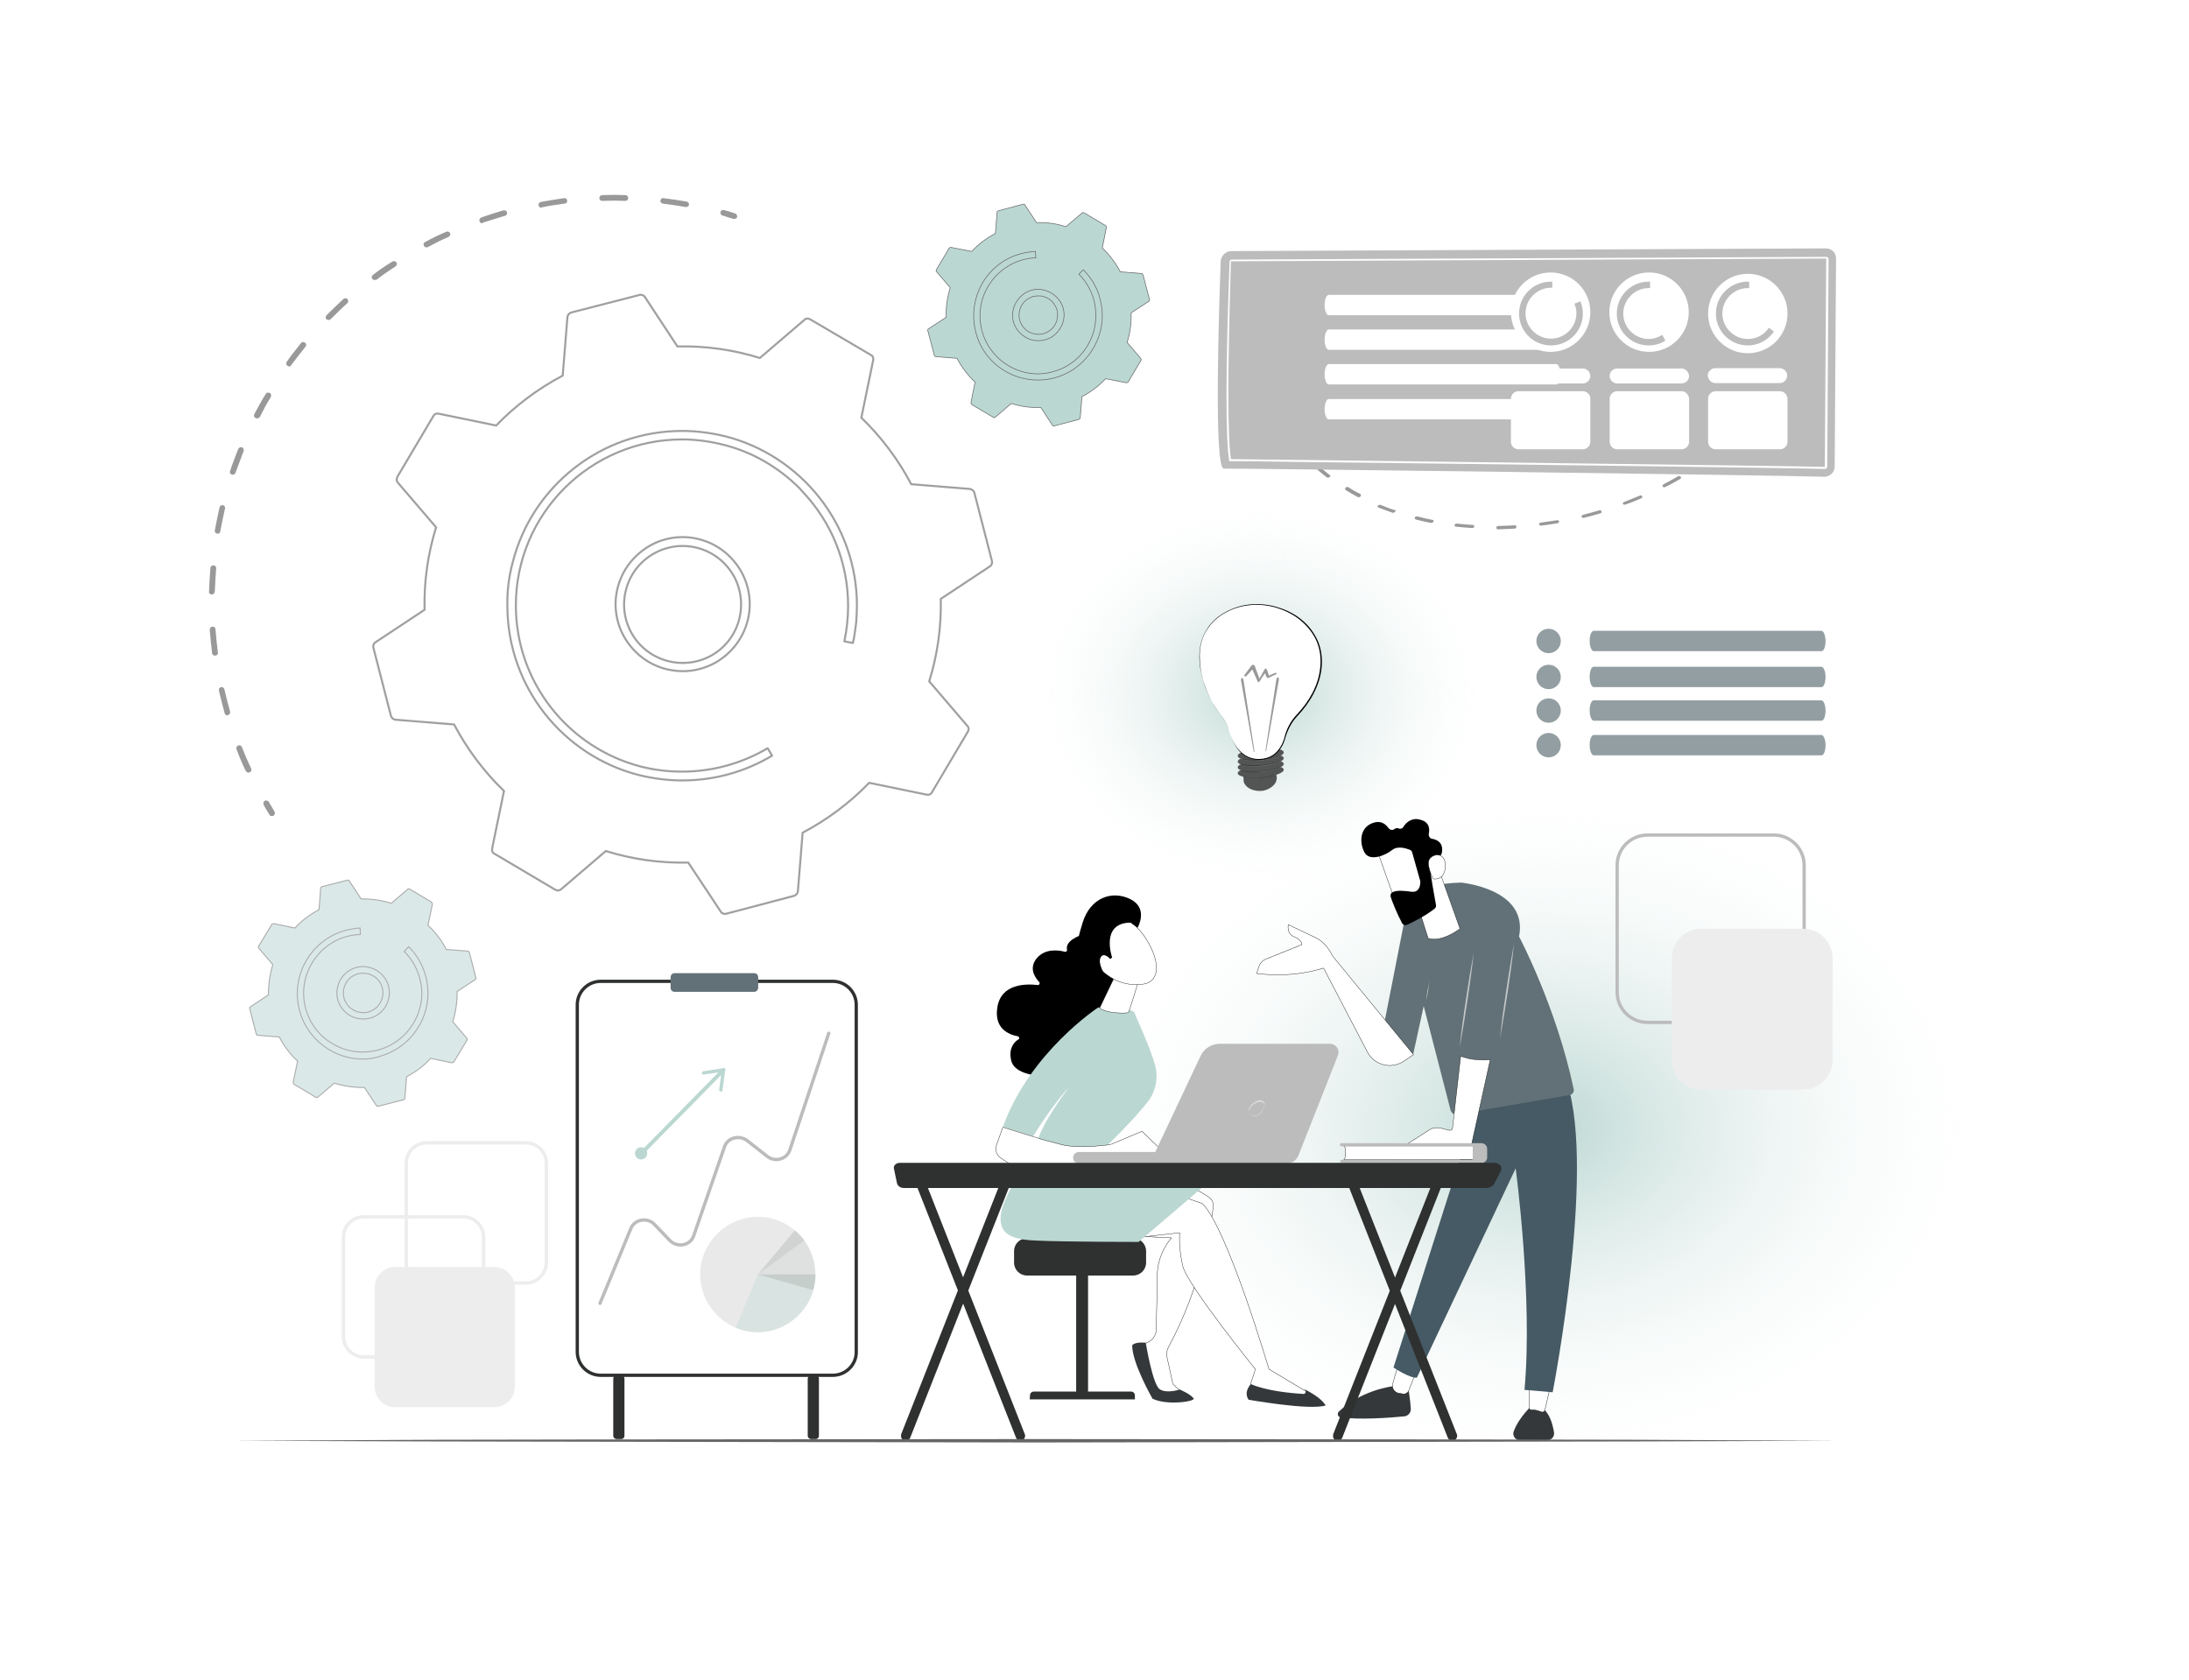 <?xml version="1.0" encoding="utf-8"?>
<!-- Generator: Adobe Illustrator 25.3.0, SVG Export Plug-In . SVG Version: 6.00 Build 0)  -->
<svg version="1.1" xmlns="http://www.w3.org/2000/svg" xmlns:xlink="http://www.w3.org/1999/xlink" x="0px" y="0px"
	 viewBox="0 0 645 495" style="enable-background:new 0 0 645 495;" xml:space="preserve">
<style type="text/css">
	.st0{fill:#FFFFFF;}
	.st1{fill:url(#SVGID_1_);}
	.st2{fill:url(#SVGID_2_);}
	.st3{fill:#535454;stroke:#C5C7C9;stroke-width:3.256050e-02;stroke-miterlimit:10;}
	.st4{fill:#535454;stroke:#C5C7C9;stroke-width:3.256163e-02;stroke-miterlimit:10;}
	.st5{fill:#34383A;}
	.st6{opacity:0.4;enable-background:new    ;}
	.st7{fill:none;stroke:#9FA0A0;stroke-width:0.602;stroke-linecap:round;stroke-linejoin:round;}
	.st8{fill:url(#SVGID_3_);stroke:#9FA0A0;stroke-width:0.602;stroke-linecap:round;stroke-linejoin:round;}
	.st9{fill:url(#SVGID_4_);stroke:#9FA0A0;stroke-width:0.602;stroke-linecap:round;stroke-linejoin:round;}
	.st10{opacity:0.54;}
	.st11{fill:#BBD7D2;stroke:#656668;stroke-width:0.301;stroke-miterlimit:10;}
	.st12{fill:#BBD7D2;stroke:#656668;stroke-width:0.188;stroke-miterlimit:10;}
	.st13{fill:#FFFFFF;stroke:#000000;stroke-width:0.101;}
	.st14{fill:#455A64;}
	.st15{fill:#627177;}
	.st16{fill:#FFFFFF;stroke:#000000;stroke-width:0.1;}
	.st17{fill:#2F3030;}
	.st18{fill:#BBD7D2;}
	.st19{fill:#BCBCBC;}
	.st20{fill:#C5C7C9;}
	.st21{fill:#656668;}
	.st22{fill:#D8D8D8;}
	.st23{opacity:0.68;fill:#627177;enable-background:new    ;}
	.st24{fill:none;stroke:#2F3030;stroke-width:0.961;stroke-miterlimit:10;}
	.st25{fill:none;stroke:#BCBCBC;stroke-width:0.973;stroke-linecap:round;stroke-linejoin:round;stroke-miterlimit:10;}
	.st26{fill:none;stroke:#BBD7D2;stroke-linecap:round;stroke-linejoin:round;stroke-miterlimit:10;}
	.st27{opacity:0.33;fill:#BCBCBC;enable-background:new    ;}
	.st28{opacity:0.34;fill:#BBD7D2;enable-background:new    ;}
	.st29{opacity:0.34;fill:#A4A5A5;enable-background:new    ;}
	.st30{fill:#EDEDED;}
	.st31{fill:none;stroke:#EDEDED;stroke-miterlimit:10;}
</style>
<g id="Layer_2">
	<rect class="st0" width="645" height="495"/>
</g>
<g id="Layer_1">
	<g>
		
			<radialGradient id="SVGID_1_" cx="369.768" cy="291.59" r="57.924" gradientTransform="matrix(1.184 0 0 -1 -66.469 495.89)" gradientUnits="userSpaceOnUse">
			<stop  offset="0" style="stop-color:#4F52FF;stop-opacity:0"/>
			<stop  offset="0" style="stop-color:#BBD7D2"/>
			<stop  offset="1" style="stop-color:#FFFFFF;stop-opacity:3.000000e-02"/>
		</radialGradient>
		<ellipse class="st1" cx="371.3" cy="204.3" rx="65.9" ry="60.1"/>
		
			<radialGradient id="SVGID_2_" cx="510.939" cy="237.405" r="57.93" gradientTransform="matrix(2.327 0 0 -1.753 -734.955 748.395)" gradientUnits="userSpaceOnUse">
			<stop  offset="0" style="stop-color:#4F52FF;stop-opacity:0"/>
			<stop  offset="0" style="stop-color:#BBD7D2"/>
			<stop  offset="1" style="stop-color:#FFFFFF;stop-opacity:3.000000e-02"/>
		</radialGradient>
		<ellipse class="st2" cx="454" cy="332.2" rx="129.5" ry="105.4"/>
		<g>
			<g>
				<path class="st3" d="M376.2,229.4c0,1.8-2.3,3.7-5,3.7s-4.7-1.4-4.8-3.2c-0.3-4.3,2.2-4.2,4.8-4.2S376.2,225,376.2,229.4z"/>
				
					<ellipse transform="matrix(0.997 -8.036357e-02 8.036357e-02 0.997 -17.066 30.583)" class="st4" cx="371.4" cy="227.3" rx="6.8" ry="1.8"/>
				
					<ellipse transform="matrix(0.997 -8.036366e-02 8.036366e-02 0.997 -16.929 30.578)" class="st4" cx="371.4" cy="225.6" rx="6.8" ry="1.8"/>
				
					<ellipse transform="matrix(0.997 -8.036357e-02 8.036357e-02 0.997 -16.793 30.572)" class="st4" cx="371.4" cy="223.9" rx="6.8" ry="1.8"/>
				
					<ellipse transform="matrix(0.997 -8.036366e-02 8.036366e-02 0.997 -16.656 30.567)" class="st4" cx="371.4" cy="222.2" rx="6.8" ry="1.8"/>
				<g>
					<path class="st5" d="M369.5,229.3c-1.1,0-2.1-0.1-3-0.2l-0.1-0.1l0.1-0.1c1.3,0.3,3.1,0.3,4.9,0.2c1.5-0.1,3-0.4,4.1-0.7
						c0,0,0.1,0,0.1,0.1s0,0.1-0.1,0.1c-1.2,0.3-2.6,0.6-4.2,0.7C370.8,229.2,370.1,229.3,369.5,229.3z"/>
					<path class="st5" d="M369.5,227.6c-1.4,0-2.7-0.1-3.6-0.4l-0.1-0.1l0.1-0.1c1.3,0.4,3.4,0.5,5.6,0.3s4.2-0.6,5.4-1.2h0.1v0.1
						c-1.2,0.6-3.3,1-5.5,1.2C370.8,227.5,370.2,227.6,369.5,227.6z"/>
					<path class="st5" d="M369.5,225.8c-1.6,0-2.9-0.2-3.8-0.5l-0.1-0.1l0.1-0.1c1.3,0.4,3.4,0.6,5.8,0.4c2.2-0.2,4.2-0.6,5.4-1.2
						h0.1v0.1c-1.2,0.6-3.3,1-5.5,1.2C370.8,225.8,370.1,225.8,369.5,225.8z"/>
					<path class="st5" d="M369.5,224.1c-1.2,0-2.4-0.1-3.2-0.3l-0.1-0.1l0.1-0.1c1.3,0.3,3.2,0.4,5.2,0.2c2.2-0.2,4.2-0.6,5.4-1.2
						h0.1v0.1c-1.2,0.6-3.3,1-5.5,1.2C370.8,224.1,370.2,224.1,369.5,224.1z"/>
				</g>
				<g>
					<path class="st0" d="M362.1,215.2c-0.5-1.6-1.2-3.1-2.3-4.4c-2.2-2.8-5.9-8.5-6.3-16.3c-0.6-11.3,9.4-17,18.5-16.2
						s18.2,7.6,17.2,18.1c-0.6,6.5-4.2,11.4-6.9,14.2c-1.7,1.8-2.9,4-3.6,6.4c-0.8,2.9-2.7,6.6-7.3,6.8
						C365.5,224.1,363,218.6,362.1,215.2z"/>
					<path d="M362.1,215.2c-0.4-1.3-0.9-2.5-1.7-3.6c-0.8-1.1-1.6-2.1-2.3-3.2c-1.4-2.2-2.6-4.6-3.4-7.2c-0.8-2.5-1.3-5.2-1.3-7.8
						s0.6-5.3,2-7.6c1.3-2.3,3.4-4.2,5.7-5.4c2.3-1.3,4.9-2.1,7.6-2.3s5.4,0.1,7.9,0.9c2.6,0.8,5,2,7,3.7c2.1,1.7,3.7,3.9,4.8,6.4
						c1,2.5,1.3,5.2,1,7.9c-0.6,5.3-3.5,10.2-7.1,14c-1.8,1.9-3,4.3-3.7,6.9c-0.4,1.3-1,2.5-1.9,3.5c-0.8,1-2,1.8-3.3,2.2
						c-2.5,0.8-5.5,0.3-7.5-1.5C364,220.3,362.8,217.7,362.1,215.2z M362.1,215.2c0.7,2.5,1.9,5,3.9,6.7c2,1.8,4.9,2.2,7.4,1.4
						c1.3-0.4,2.4-1.2,3.2-2.2c0.8-1,1.4-2.2,1.8-3.5c0.6-2.6,1.8-5,3.7-7c3.6-3.8,6.4-8.6,6.9-13.8c0.3-2.6,0-5.3-1-7.7
						s-2.7-4.5-4.7-6.2s-4.4-2.9-6.9-3.7s-5.1-1.1-7.7-0.9c-2.6,0.2-5.2,0.9-7.5,2.2c-2.3,1.2-4.3,3-5.7,5.3c-1.4,2.2-2,4.9-2,7.5
						s0.4,5.3,1.2,7.8c0.8,2.5,1.9,4.9,3.3,7.2c0.7,1.1,1.5,2.1,2.3,3.2C361.2,212.7,361.7,214,362.1,215.2z"/>
				</g>
				<path class="st6" d="M372.9,221l3.2-20.8c0.1-0.4,0.3-0.7,0.5-0.6s0.3,0.5,0.2,0.9l0,0l-3.7,20.7c0,0.2-0.1,0.3-0.2,0.2
					C373,221.3,372.9,221.2,372.9,221z"/>
				<path class="st6" d="M369.6,221.2l-3.2-20.8c-0.1-0.4-0.3-0.7-0.5-0.6s-0.3,0.5-0.2,0.9l0,0l3.7,20.7c0,0.2,0.1,0.3,0.2,0.2
					C369.6,221.5,369.6,221.3,369.6,221.2z"/>
				<path class="st6" d="M376.1,198.4c-0.1-0.1-0.3-0.2-0.4-0.1l-1.8,0.8l-0.6-1.8c0-0.1-0.1-0.2-0.2-0.2c-0.2-0.1-0.5,0-0.5,0.2
					l0,0l-1.5,2.7l-1.4-3.8l0,0c0-0.1-0.1-0.2-0.2-0.2c-0.2-0.1-0.5-0.1-0.7,0.1l-2.1,2.8c-0.1,0.1-0.1,0.3,0.1,0.4
					c0.1,0.1,0.3,0.1,0.4,0l1.8-2l1.6,3.6l0,0c0,0.1,0.1,0.1,0.1,0.1c0.2,0.1,0.3,0,0.4-0.1l1.6-2.5l0.6,1.3l0,0l0,0
					c0.1,0.1,0.3,0.2,0.4,0.1l2.1-1C376.2,198.7,376.2,198.5,376.1,198.4z"/>
			</g>
		</g>
		<g class="st6">
			<path d="M80.1,240.5c-0.3,0-0.6-0.1-0.7-0.4c-0.6-1-1.2-1.9-1.7-2.9c-0.2-0.4-0.1-0.9,0.3-1.2c0.4-0.2,0.9-0.1,1.2,0.3
				c0.6,1,1.1,1.9,1.7,2.9c0.2,0.4,0.1,0.9-0.3,1.2C80.4,240.5,80.2,240.5,80.1,240.5z"/>
			<path d="M73.2,227.7c-0.3,0-0.6-0.2-0.8-0.5c-1-2.1-1.9-4.2-2.7-6.4c-0.2-0.4,0-0.9,0.5-1.1c0.4-0.2,0.9,0,1.1,0.5
				c0.8,2.1,1.7,4.2,2.7,6.3c0.2,0.4,0,0.9-0.4,1.1C73.5,227.7,73.3,227.7,73.2,227.7z M67,210.8c-0.4,0-0.7-0.2-0.8-0.6
				c-0.6-2.2-1.2-4.5-1.7-6.7c-0.1-0.5,0.2-0.9,0.6-1c0.5-0.1,0.9,0.2,1,0.6c0.5,2.2,1.1,4.4,1.7,6.6c0.1,0.4-0.1,0.9-0.6,1
				C67.1,210.8,67,210.8,67,210.8z M63.3,193.2c-0.4,0-0.8-0.3-0.8-0.7c-0.3-2.3-0.5-4.6-0.7-6.9c0-0.5,0.3-0.9,0.8-0.9
				c0.5-0.1,0.9,0.3,0.9,0.8c0.2,2.3,0.4,4.5,0.7,6.8c0.1,0.5-0.3,0.9-0.7,0.9C63.4,193.2,63.3,193.2,63.3,193.2z M62.4,175.2
				C62.3,175.2,62.3,175.2,62.4,175.2c-0.5,0-0.9-0.4-0.8-0.9c0.1-2.3,0.2-4.6,0.4-6.9c0-0.5,0.5-0.8,0.9-0.8c0.5,0,0.8,0.4,0.8,0.9
				c-0.2,2.3-0.3,4.6-0.4,6.8C63.2,174.9,62.8,175.2,62.4,175.2z M64.1,157.3L64.1,157.3c-0.6-0.1-0.9-0.5-0.8-1
				c0.4-2.2,0.9-4.5,1.4-6.8c0.1-0.5,0.6-0.7,1-0.6c0.5,0.1,0.7,0.6,0.6,1c-0.5,2.2-1,4.5-1.4,6.7C64.9,157,64.5,157.3,64.1,157.3z
				 M68.6,139.9c-0.1,0-0.2,0-0.3,0c-0.4-0.2-0.7-0.6-0.5-1.1c0.7-2.2,1.6-4.4,2.4-6.5c0.2-0.4,0.7-0.6,1.1-0.5
				c0.4,0.2,0.6,0.7,0.5,1.1c-0.8,2.1-1.6,4.2-2.4,6.4C69.3,139.6,69,139.9,68.6,139.9z M75.7,123.3c-0.1,0-0.3,0-0.4-0.1
				c-0.4-0.2-0.6-0.7-0.4-1.1c1.1-2,2.2-4.1,3.4-6c0.2-0.4,0.8-0.5,1.2-0.3c0.4,0.2,0.5,0.8,0.3,1.2c-1.2,1.9-2.3,4-3.3,6
				C76.3,123.1,76,123.3,75.7,123.3z M85.2,108c-0.2,0-0.3-0.1-0.5-0.2c-0.4-0.3-0.5-0.8-0.2-1.2c1.3-1.9,2.8-3.7,4.2-5.5
				c0.3-0.4,0.8-0.4,1.2-0.1c0.4,0.3,0.4,0.8,0.1,1.2c-1.4,1.7-2.8,3.6-4.2,5.4C85.7,107.9,85.4,108,85.2,108z M96.8,94.3
				c-0.2,0-0.4-0.1-0.6-0.2c-0.3-0.3-0.3-0.9,0-1.2c1.6-1.6,3.3-3.2,5-4.8c0.3-0.3,0.9-0.3,1.2,0.1c0.3,0.3,0.3,0.9-0.1,1.2
				c-1.7,1.5-3.3,3.1-4.9,4.7C97.3,94.2,97,94.3,96.8,94.3z M110.4,82.5c-0.3,0-0.5-0.1-0.7-0.3c-0.3-0.4-0.2-0.9,0.2-1.2
				c1.8-1.4,3.7-2.7,5.7-3.9c0.4-0.3,0.9-0.1,1.2,0.2c0.3,0.4,0.1,0.9-0.2,1.2c-1.9,1.2-3.8,2.5-5.6,3.9
				C110.8,82.5,110.6,82.5,110.4,82.5z M125.6,72.9c-0.3,0-0.6-0.2-0.7-0.5c-0.2-0.4-0.1-0.9,0.4-1.1c2-1.1,4.1-2.1,6.2-3
				c0.4-0.2,0.9,0,1.1,0.4c0.2,0.4,0,0.9-0.4,1.1c-2.1,0.9-4.1,1.9-6.1,3C125.9,72.9,125.8,72.9,125.6,72.9z M142.1,65.8
				c-0.4,0-0.7-0.2-0.8-0.6c-0.2-0.4,0.1-0.9,0.5-1.1c1.9-0.7,3.9-1.3,5.8-1.9l0.8-0.2c0.4-0.1,0.9,0.1,1,0.6c0.1,0.4-0.1,0.9-0.6,1
				l-0.7,0.2c-1.9,0.6-3.9,1.2-5.8,1.8C142.3,65.8,142.2,65.8,142.1,65.8z M159.5,61.2c-0.4,0-0.8-0.3-0.8-0.7
				c-0.1-0.5,0.2-0.9,0.7-1c2.3-0.4,4.6-0.8,6.8-1.1c0.5-0.1,0.9,0.3,0.9,0.7c0.1,0.5-0.3,0.9-0.7,0.9c-2.2,0.3-4.5,0.6-6.7,1.1
				C159.6,61.2,159.6,61.2,159.5,61.2z M202.2,61c0,0-0.1,0-0.2,0c-2.2-0.4-4.5-0.7-6.7-1c-0.5-0.1-0.8-0.5-0.7-0.9
				c0.1-0.5,0.5-0.8,0.9-0.7c2.3,0.3,4.6,0.6,6.8,1c0.5,0.1,0.8,0.5,0.7,1C203,60.7,202.6,61,202.2,61z M177.4,59.2
				c-0.5,0-0.8-0.4-0.8-0.8c0-0.5,0.4-0.9,0.8-0.9c2.3-0.1,4.6-0.1,6.9,0c0.5,0,0.8,0.4,0.8,0.9s-0.4,0.8-0.8,0.8l0,0
				C182,59.1,179.7,59.1,177.4,59.2L177.4,59.2z"/>
			<path d="M216.4,64.5c-0.1,0-0.2,0-0.3,0c-1.1-0.3-2.1-0.6-3.2-1c-0.5-0.1-0.7-0.6-0.6-1c0.1-0.5,0.6-0.7,1-0.6
				c1.1,0.3,2.2,0.6,3.3,1c0.4,0.1,0.7,0.6,0.6,1.1C217.1,64.3,216.7,64.5,216.4,64.5z"/>
		</g>
		<g class="st6">
			<path d="M513.3,127.4c0,0.1,0,0.3-0.2,0.5c-0.6,0.5-1.1,1-1.7,1.5c-0.2,0.2-0.6,0.2-0.8,0.1c-0.2-0.2-0.2-0.5,0-0.7
				c0.6-0.5,1.1-1,1.7-1.5c0.2-0.2,0.6-0.3,0.8-0.1C513.3,127.3,513.3,127.3,513.3,127.4z"/>
			<path d="M505.8,133.7c0.1,0.2,0,0.4-0.2,0.5c-1.3,0.9-2.6,1.9-3.9,2.8c-0.3,0.2-0.6,0.2-0.8,0c-0.2-0.2-0.1-0.5,0.1-0.7
				c1.3-0.9,2.6-1.8,3.8-2.7c0.3-0.2,0.6-0.2,0.8,0C505.7,133.6,505.8,133.6,505.8,133.7z M495.3,140.6c0.1,0.2,0,0.4-0.3,0.6
				c-1.4,0.8-2.8,1.6-4.3,2.3c-0.3,0.2-0.6,0.1-0.8-0.1c-0.1-0.2,0-0.5,0.3-0.7c1.4-0.7,2.8-1.5,4.2-2.3
				C494.7,140.2,495,140.3,495.3,140.6C495.3,140.5,495.3,140.5,495.3,140.6z M483.9,146.3c0.1,0.2-0.1,0.5-0.4,0.6
				c-1.5,0.6-3,1.3-4.6,1.8c-0.3,0.1-0.6,0-0.7-0.2s0.1-0.5,0.4-0.6c1.5-0.6,3-1.2,4.5-1.8C483.5,145.9,483.8,146,483.9,146.3
				C483.9,146.2,483.9,146.3,483.9,146.3z M471.9,150.7L471.9,150.7c0.1,0.3-0.1,0.5-0.4,0.6c-1.6,0.5-3.2,0.9-4.8,1.3
				c-0.3,0.1-0.6-0.1-0.7-0.3s0.2-0.5,0.5-0.6c1.6-0.4,3.1-0.8,4.7-1.3C471.5,150.3,471.8,150.4,471.9,150.7z M459.4,153.6
				C459.4,153.6,459.4,153.7,459.4,153.6c0,0.3-0.2,0.6-0.5,0.6c-1.6,0.3-3.2,0.5-4.8,0.7c-0.3,0-0.6-0.1-0.6-0.4
				c0-0.3,0.3-0.5,0.6-0.5c1.6-0.2,3.2-0.5,4.8-0.7C459.1,153.3,459.3,153.4,459.4,153.6z M446.8,155.1c0,0,0,0.1,0,0.2
				c0,0.3-0.3,0.5-0.6,0.5c-1.6,0.1-3.2,0.1-4.8,0.2c-0.3,0-0.5-0.2-0.5-0.5s0.3-0.5,0.7-0.5c1.6,0,3.2-0.1,4.7-0.2
				C446.6,154.8,446.8,154.9,446.8,155.1z M434.4,155c0,0.1,0,0.1,0,0.2c-0.1,0.3-0.4,0.5-0.7,0.4c-1.6-0.1-3.1-0.2-4.7-0.4
				c-0.3,0-0.5-0.3-0.4-0.5c0.1-0.3,0.4-0.4,0.7-0.4c1.5,0.2,3.1,0.3,4.6,0.4C434.2,154.7,434.4,154.9,434.4,155z M422.4,153.4
				c0,0.1,0,0.2,0,0.3c-0.1,0.3-0.5,0.4-0.8,0.4c-1.5-0.3-3-0.6-4.4-1c-0.3-0.1-0.4-0.3-0.3-0.6s0.5-0.4,0.8-0.3
				c1.4,0.4,2.9,0.7,4.3,1C422.3,153.2,422.4,153.3,422.4,153.4z M411.2,150.4c0,0.1,0,0.2-0.1,0.4c-0.2,0.2-0.5,0.4-0.8,0.3
				c-1.4-0.5-2.7-1-4.1-1.5c-0.3-0.1-0.3-0.4-0.2-0.6c0.2-0.2,0.6-0.3,0.8-0.2c1.3,0.5,2.7,1.1,4,1.5
				C411.1,150.2,411.2,150.3,411.2,150.4z M401,145.9c0,0.1,0,0.3-0.1,0.4c-0.2,0.2-0.6,0.3-0.8,0.2c-1.2-0.7-2.4-1.3-3.6-2.1
				c-0.2-0.1-0.2-0.4,0-0.7c0.2-0.2,0.6-0.3,0.8-0.1c1.1,0.7,2.3,1.4,3.6,2C400.9,145.8,401,145.8,401,145.9z M392,140.1
				c0,0.2,0,0.3-0.2,0.5s-0.6,0.2-0.8,0.1c-1.1-0.8-2.1-1.7-3.1-2.5c-0.2-0.2-0.2-0.5,0.1-0.7c0.3-0.2,0.6-0.2,0.8,0
				c1,0.9,2,1.7,3,2.5C391.9,140,391.9,140.1,392,140.1z M384.4,133.2c0.1,0.2,0,0.4-0.3,0.5c-0.3,0.2-0.6,0.2-0.8,0
				c-0.8-0.8-1.5-1.7-2.2-2.6l-0.3-0.3c-0.2-0.2-0.1-0.5,0.2-0.7c0.3-0.2,0.6-0.1,0.8,0.1l0.3,0.3
				C382.8,131.4,383.5,132.2,384.4,133.2C384.3,133.1,384.4,133.1,384.4,133.2z M378.4,125.2c0.1,0.2-0.1,0.5-0.3,0.6
				c-0.3,0.1-0.6,0.1-0.8-0.1c-0.7-1.1-1.3-2.2-1.8-3.3c-0.1-0.2,0-0.5,0.3-0.6s0.6-0.1,0.8,0.2C377.1,123,377.7,124.1,378.4,125.2
				L378.4,125.2z M371.3,103.2C371.3,103.3,371.3,103.3,371.3,103.2c0.1,1.3,0.2,2.6,0.4,3.8c0,0.3-0.2,0.5-0.5,0.6
				s-0.6-0.1-0.7-0.3c-0.2-1.2-0.3-2.5-0.4-3.7c0-0.3,0.2-0.5,0.6-0.6C371,102.9,371.2,103,371.3,103.2z M374.1,116.4
				c0.1,0.2-0.1,0.5-0.4,0.6s-0.6,0-0.7-0.2c-0.4-1.2-0.8-2.4-1.2-3.6c-0.1-0.2,0.1-0.5,0.5-0.6c0.3-0.1,0.6,0,0.7,0.3l0,0
				C373.3,114.1,373.7,115.2,374.1,116.4L374.1,116.4z"/>
			<path d="M371.3,95.2L371.3,95.2c0,0.7-0.1,1.3-0.1,2c0,0.3-0.3,0.5-0.6,0.5c-0.3,0-0.6-0.2-0.6-0.4c0-0.6,0.1-1.3,0.1-1.9
				c0-0.3,0.3-0.5,0.6-0.5C371.1,94.9,371.3,95,371.3,95.2z"/>
		</g>
		<g>
			<path class="st7" d="M238.7,94.1c-0.5-0.3-1.2-0.3-1.6,0.1l-13.2,11.3c-7.7-2.4-15.9-3.6-24.3-3.4L190,87.5
				c-0.3-0.5-1-0.7-1.5-0.6l-20.2,5.2c-0.6,0.2-1,0.7-1.1,1.3l-1.4,17.3c-7.4,3.9-14,8.9-19.6,14.7l-17-3.5
				c-0.6-0.1-1.2,0.1-1.5,0.7l-10.6,17.9c-0.3,0.5-0.3,1.2,0.1,1.7l11.3,13.2c-2.4,7.7-3.6,15.9-3.4,24.3l-14.5,9.6
				c-0.5,0.3-0.7,1-0.6,1.5l5.2,20.2c0.2,0.6,0.7,1,1.3,1.1l17.3,1.4c3.9,7.4,8.9,14,14.7,19.6l-3.5,17c-0.1,0.6,0.1,1.2,0.7,1.5
				l17.9,10.6c0.5,0.3,1.2,0.3,1.7-0.1l13.2-11.3c7.7,2.4,15.9,3.6,24.3,3.4l9.6,14.5c0.3,0.5,1,0.7,1.5,0.6L234,264
				c0.6-0.2,1-0.7,1.1-1.3l1.4-17.3c7.4-3.9,14-8.9,19.6-14.7l17,3.5c0.6,0.1,1.2-0.1,1.5-0.7l10.6-17.9c0.3-0.5,0.3-1.2-0.1-1.6
				l-11.3-13.2c2.4-7.7,3.6-15.9,3.4-24.3l14.5-9.6c0.5-0.3,0.7-1,0.6-1.5l-5.2-20.2c-0.2-0.6-0.7-1-1.3-1.1l-17.3-1.4
				c-3.9-7.4-8.9-14-14.7-19.6l3.5-17c0.1-0.6-0.1-1.2-0.7-1.5L238.7,94.1z"/>
			
				<radialGradient id="SVGID_3_" cx="201.15" cy="317.846" r="19.739" gradientTransform="matrix(1 0 0 -1 0 495.89)" gradientUnits="userSpaceOnUse">
				<stop  offset="0" style="stop-color:#BBD7D2"/>
				<stop  offset="1" style="stop-color:#FFFFFF;stop-opacity:3.000000e-02"/>
			</radialGradient>
			<path class="st8" d="M201.2,197.8c-1.9,0-3.8-0.3-5.6-0.8c-5.1-1.5-9.2-4.9-11.8-9.5c-2.5-4.6-3.1-10-1.6-15
				c1.5-5.1,4.9-9.2,9.5-11.8l0,0c4.6-2.5,10-3.1,15-1.6c5.1,1.5,9.2,4.9,11.8,9.5c2.5,4.6,3.1,10,1.6,15c-1.5,5.1-4.9,9.2-9.5,11.8
				C207.6,197,204.4,197.8,201.2,197.8z M201.1,160.9c-2.8,0-5.6,0.7-8.2,2.1l0,0c-4,2.2-7,5.8-8.3,10.3c-1.3,4.4-0.8,9.1,1.4,13.1
				c4.5,8.3,15,11.4,23.4,6.9c8.3-4.5,11.4-15,6.9-23.4C213.1,164.1,207.2,160.9,201.1,160.9z"/>
			
				<radialGradient id="SVGID_4_" cx="361.206" cy="530.987" r="51.507" gradientTransform="matrix(-0.25 0.968 0.968 0.25 -222.969 -303.908)" gradientUnits="userSpaceOnUse">
				<stop  offset="0" style="stop-color:#BBD7D2"/>
				<stop  offset="1" style="stop-color:#FFFFFF;stop-opacity:3.000000e-02"/>
			</radialGradient>
			<path class="st9" d="M151.1,165.6C156.8,143.4,177,127,201,127c4.4,0,8.7,0.6,12.8,1.6c22.2,5.7,38.7,25.9,38.7,49.9
				c0,1.5-0.1,3-0.2,4.5v0.1l0,0c0,0,0,0,0,0.1l0,0c-0.2,1.7-0.4,3.3-0.7,5c-0.1,0.4-0.2,0.9-0.3,1.3l-2.5-0.5
				c0.7-3.4,1.1-6.9,1.1-10.4l0,0c0-12.7-4.8-24.7-13.6-33.9c-0.2-0.3-0.5-0.5-0.7-0.8c-6.3-6.3-14-10.7-22.3-12.8
				c-4-1-8.1-1.6-12.3-1.6c-27,0-49,21.9-49,48.9c0,22.8,15.6,42,36.8,47.5c3.9,1,8,1.5,12.2,1.5c8.9,0,17.6-2.4,25.2-6.9l1.3,2.2
				c-8,4.8-17.1,7.3-26.5,7.3c-4.4,0-8.7-0.6-12.8-1.6c-22.2-5.7-38.7-25.9-38.7-49.9C149.4,174,150,169.7,151.1,165.6z"/>
		</g>
		<g class="st10">
			<path class="st11" d="M120.7,262c-0.2-0.1-0.4-0.1-0.6,0.1l-4.8,4.1c-2.8-0.9-5.8-1.3-8.9-1.3l-3.5-5.3c-0.1-0.2-0.3-0.3-0.6-0.2
				l-7.4,1.9c-0.2,0.1-0.4,0.2-0.4,0.5l-0.5,6.3c-2.7,1.4-5.1,3.2-7.1,5.4l-6.2-1.3c-0.2,0-0.4,0.1-0.6,0.2l-3.9,6.5
				c-0.1,0.2-0.1,0.4,0.1,0.6l4.1,4.8c-0.9,2.8-1.3,5.8-1.3,8.9l-5.3,3.5c-0.2,0.1-0.3,0.3-0.2,0.6l1.9,7.4c0.1,0.2,0.2,0.4,0.5,0.4
				l6.3,0.5c1.4,2.7,3.2,5.1,5.4,7.1l-1.3,6.2c0,0.2,0.1,0.4,0.2,0.6l6.5,3.9c0.2,0.1,0.4,0.1,0.6-0.1l4.8-4.1
				c2.8,0.9,5.8,1.3,8.9,1.3l3.5,5.3c0.1,0.2,0.3,0.3,0.6,0.2l7.4-1.9c0.2-0.1,0.4-0.2,0.4-0.5l0.5-6.3c2.7-1.4,5.1-3.2,7.1-5.4
				l6.2,1.3c0.2,0,0.4-0.1,0.6-0.2l3.9-6.5c0.1-0.2,0.1-0.4-0.1-0.6l-4.1-4.8c0.9-2.8,1.3-5.8,1.3-8.9l5.3-3.5
				c0.2-0.1,0.3-0.3,0.2-0.6l-1.9-7.4c-0.1-0.2-0.2-0.4-0.5-0.4l-6.3-0.5c-1.4-2.7-3.2-5.1-5.4-7.1l1.3-6.2c0-0.2-0.1-0.4-0.2-0.6
				L120.7,262z"/>
			<path class="st11" d="M107,300.3c-0.7,0-1.5-0.1-2.2-0.3c-2-0.6-3.6-1.9-4.6-3.7c-1-1.8-1.2-3.9-0.6-5.9s1.9-3.6,3.7-4.6
				c1.8-1,3.9-1.2,5.9-0.6s3.6,1.9,4.6,3.7s1.2,3.9,0.6,5.9s-1.9,3.6-3.7,4.6C109.6,300,108.3,300.3,107,300.3z M107,286.8
				c-1,0-1.9,0.2-2.8,0.7c-1.4,0.7-2.3,2-2.8,3.5c-0.4,1.5-0.3,3.1,0.5,4.4c0.7,1.4,2,2.3,3.5,2.8c1.5,0.4,3.1,0.3,4.4-0.5
				c1.4-0.7,2.3-2,2.8-3.5c0.4-1.5,0.3-3.1-0.5-4.4c-0.7-1.4-2-2.3-3.5-2.8C108.1,286.9,107.6,286.8,107,286.8z"/>
			<path class="st11" d="M106.9,312.1c-3.4,0-6.8-0.9-9.8-2.7c-4.4-2.6-7.6-6.8-8.9-11.8c-0.4-1.6-0.6-3.2-0.6-4.8
				c0-3.4,0.9-6.8,2.7-9.8c2.6-4.4,6.8-7.6,11.8-8.9c1.3-0.3,2.5-0.5,3.8-0.6h0.1h0.1l0.1,1.9c-1.2,0-2.5,0.2-3.7,0.5
				c-9,2.3-14.5,11.3-12.7,20.2c0.1,0.3,0.1,0.6,0.2,0.9c1.2,4.5,4,8.3,8,10.6c4,2.4,8.7,3,13.2,1.9c7.8-2,13.1-9.1,13.1-16.8
				c0-1.4-0.2-2.9-0.6-4.3c-0.8-3.1-2.4-5.8-4.6-8l1.3-1.4c2.5,2.4,4.2,5.5,5.1,8.9c0.4,1.6,0.6,3.2,0.6,4.8
				c0,8.6-5.8,16.4-14.5,18.7C110.2,311.9,108.5,312.1,106.9,312.1z"/>
		</g>
		<g>
			<path class="st12" d="M319.4,62.7c-0.2-0.1-0.4-0.1-0.6,0.1l-4.7,4c-2.8-0.9-5.7-1.3-8.7-1.2l-3.4-5.2c-0.1-0.2-0.3-0.3-0.6-0.2
				l-7.2,1.9c-0.2,0.1-0.4,0.2-0.4,0.5l-0.5,6.2c-2.7,1.4-5,3.2-7,5.3l-6.1-1.2c-0.2,0-0.4,0.1-0.5,0.2l-3.8,6.4
				c-0.1,0.2-0.1,0.4,0.1,0.6l4,4.7c-0.9,2.8-1.3,5.7-1.2,8.7l-5.2,3.4c-0.2,0.1-0.3,0.3-0.2,0.6l1.9,7.2c0.1,0.2,0.2,0.4,0.5,0.4
				l6.2,0.5c1.4,2.7,3.2,5,5.3,7l-1.2,6.1c0,0.2,0.1,0.4,0.2,0.5l6.4,3.8c0.2,0.1,0.4,0.1,0.6-0.1l4.7-4c2.8,0.9,5.7,1.3,8.7,1.2
				l3.4,5.2c0.1,0.2,0.3,0.3,0.6,0.2l7.2-1.9c0.2-0.1,0.4-0.2,0.4-0.5l0.5-6.2c2.7-1.4,5-3.2,7-5.3l6.1,1.2c0.2,0,0.4-0.1,0.5-0.2
				l3.8-6.4c0.1-0.2,0.1-0.4-0.1-0.6l-4-4.7c0.9-2.8,1.3-5.7,1.2-8.7l5.2-3.4c0.2-0.1,0.3-0.3,0.2-0.6l-1.9-7.2
				c-0.1-0.2-0.2-0.4-0.5-0.4l-6.2-0.5c-1.4-2.7-3.2-5-5.3-7L326,67c0-0.2-0.1-0.4-0.2-0.5L319.4,62.7z"/>
			<path class="st12" d="M305.9,100.4c-0.7,0-1.4-0.1-2.1-0.3c-1.9-0.6-3.5-1.9-4.5-3.6c-1-1.8-1.2-3.8-0.6-5.8
				c0.6-1.9,1.9-3.5,3.6-4.5c1.8-1,3.8-1.2,5.8-0.6c1.9,0.6,3.5,1.9,4.5,3.6c1,1.8,1.2,3.8,0.6,5.8c-0.6,1.9-1.9,3.5-3.6,4.5
				C308.4,100.1,307.2,100.4,305.9,100.4z M305.9,87.2c-0.9,0-1.9,0.2-2.7,0.7c-1.3,0.7-2.3,1.9-2.7,3.4c-0.4,1.5-0.3,3,0.5,4.3
				c0.7,1.3,1.9,2.3,3.4,2.7c1.5,0.4,3,0.3,4.3-0.5c1.3-0.7,2.3-1.9,2.7-3.4c0.4-1.5,0.3-3-0.5-4.3c-0.7-1.3-1.9-2.3-3.4-2.7
				C307,87.2,306.5,87.2,305.9,87.2z"/>
			<path class="st12" d="M305.8,112c-3.3,0-6.7-0.9-9.6-2.6c-4.4-2.6-7.5-6.7-8.7-11.6c-0.4-1.6-0.6-3.2-0.6-4.8
				c0-3.3,0.9-6.7,2.6-9.6c2.6-4.4,6.7-7.5,11.6-8.7c1.2-0.3,2.5-0.5,3.8-0.6h0.1h0.1l0.1,1.9c-1.2,0-2.4,0.2-3.6,0.5
				c-8.8,2.3-14.3,11.1-12.5,19.9c0.1,0.3,0.1,0.6,0.2,0.9c1.1,4.4,3.9,8.1,7.9,10.5c3.9,2.3,8.5,3,12.9,1.8
				c7.7-2,12.8-8.9,12.8-16.6c0-1.4-0.2-2.8-0.5-4.3c-0.8-3-2.3-5.7-4.5-7.9l1.3-1.3c2.4,2.4,4.2,5.4,5,8.8c0.4,1.6,0.6,3.2,0.6,4.7
				c0,8.4-5.7,16.2-14.2,18.4C309,111.8,307.4,112,305.8,112z"/>
		</g>
		<path class="st5" d="M415.1,410c0,0,0.4,2.3,0.6,5.1c0.1,1.2-0.8,2.2-1.9,2.3c-4,0.4-13.1,1.1-18.8,0.3c-0.8-0.1-1.1-1.1-0.5-1.7
			c2.4-2.3,8.2-6.7,17.6-7.7L415.1,410z"/>
		<path class="st13" d="M417.1,404.7l-2,5.1c-0.3,0.7-1,1.1-1.7,1c-0.5-0.1-1.1-0.2-1.6-0.3c-1.1-0.4-1.8-1.6-1.4-2.8l1.5-5.2
			L417.1,404.7z"/>
		<path class="st5" d="M451.6,414c0,0-4,3.5-5.6,7.9c-0.4,1.2,0.5,2.5,1.7,2.5h8.3c1.2,0,2.1-1.1,1.9-2.3
			C457.4,419,455.9,414,451.6,414z"/>
		<path class="st13" d="M456.6,409.5c0,0-0.8,3.7-1.4,6.1c-0.1,0.4-0.6,0.7-1,0.5c-1.3-0.5-2.3-0.7-3-0.6c-0.3,0-0.6-0.2-0.6-0.6
			l-0.1-6.1L456.6,409.5z"/>
		<path class="st14" d="M435.1,326.2L410.6,403c0,0,4.7,3.2,6.9,3l29.1-61.7c0,0,5.1,38,2.6,65.3l8.3,0.7c0,0,13.6-69.8,3.3-93.7
			L435.1,326.2z"/>
		<path class="st15" d="M430.5,260.1c0,0,19.9,1.8,17.1,15.9c0,0,11,20.7,16.1,45c0.2,0.8-0.4,1.6-1.2,1.7l-33.1,5.7
			c-0.9,0.2-1.8-0.4-2-1.3l-7.9-30.6l-3.1,14.2l-9.8-2.6l8.2-41.8C414.9,266.5,416,260.4,430.5,260.1z"/>
		<path class="st16" d="M421.3,332.9c1-0.6,2.3-0.7,3.4-0.4l2.3,0.6c0.5,0.1,1-0.2,1-0.7l2.4-21.2c3,1.4,7.3,1.2,8.7,1.1l-5.5,25
			h-19.2L421.3,332.9z"/>
		<path class="st16" d="M370.3,286.9l0.6-1.9c0.3-1.1,1.2-2,2.2-2.4l10.5-4.2c0,0,0.2-1.3-2.2-2.3c-2.4-0.9-1.8-3.6-1.8-3.6
			s3.2,1.5,8,3.8c2.7,1.3,4.2,3.7,5.1,5.5l23.8,29l-2.8,1.9c-3.7,2.5-8.7,1.3-10.8-2.7L390,285.3
			C383.5,287.3,376.9,287.7,370.3,286.9z"/>
		<path class="st16" d="M424.1,256.6l6.1,17.1c0,0-5.4,4.2-9.4,2.8l-3.1-9.8C417.7,266.7,420.1,254.7,424.1,256.6z"/>
		<path class="st16" d="M405.8,250.5c0,0.3,5.9,16.7,5.9,16.7l9.3-3.6l-3.3-16.4C417.7,247.2,405.8,246,405.8,250.5z"/>
		<path d="M416.1,251.2l2.4,8.5c0,0.1,0,0.2,0,0.3c0,0.7-0.2,3.1-2.6,2.8c-2.2-0.3-4.2-0.5-5.5,0.1c-0.6,0.3-0.8,0.9-0.6,1.5
			c0.5,1.5,1.8,4.8,3.3,7.6c0.3,0.6,1,0.8,1.6,0.5c1.7-0.8,5.4-2.6,8-4.7c0.4-0.3,0.5-0.7,0.4-1.2c-0.4-2.2-1.6-8.8-1.7-10.7
			c-0.1-1.8,1.9-3.1,2.8-3.6c0.3-0.2,0.5-0.4,0.6-0.8c0.3-1.1,0.5-3.7-2.8-4.3c-0.7-0.1-1.1-0.8-1-1.5c0.3-1.4,0.2-3.4-2.4-4.1
			c-2.6-0.8-4.3,0.8-5.1,2.1c-0.3,0.5-1,0.7-1.5,0.4c-0.3-0.1-0.7-0.1-1.1,0.2c-0.5,0.5-1.4,0.3-1.8-0.3c-0.8-1.1-2.2-2.3-4.5-1.5
			c-4.2,1.4-4,6.2-2.5,8.8s6,0.9,8.1-0.8c1.6-1.3,4.1-0.5,5.1-0.1C415.7,250.5,416,250.8,416.1,251.2z"/>
		<path class="st16" d="M422.3,259c0,0-2.5-4.7-0.8-6.2c1.6-1.5,4.4-1.2,4.4,2.4C425.7,259.8,422.3,259,422.3,259z"/>
		<g>
			<path class="st17" d="M427.9,424.6c0.2,0,0.4,0,0.6-0.1c0.7-0.3,1.1-1.3,0.7-2l-29.9-75.8c-0.3-0.8-1.1-1.2-1.9-0.8
				c-0.7,0.3-1.1,1.3-0.7,2l29.9,75.8C426.8,424.2,427.3,424.6,427.9,424.6z"/>
			<path class="st17" d="M394.2,424.6c0.6,0,1.1-0.4,1.3-0.9l29.9-75.8c0.3-0.8,0-1.7-0.7-2s-1.6,0-1.9,0.8l-29.9,75.8
				c-0.3,0.8,0,1.7,0.7,2C393.8,424.5,394,424.6,394.2,424.6z"/>
			<path class="st17" d="M300.6,424.6c0.2,0,0.4,0,0.6-0.1c0.7-0.3,1.1-1.3,0.7-2l-29.9-76c-0.3-0.8-1.1-1.2-1.9-0.8
				c-0.7,0.3-1.1,1.3-0.7,2l29.9,75.8C299.5,424.2,300.1,424.6,300.6,424.6z"/>
			<path class="st17" d="M266.9,424.6c0.6,0,1.1-0.4,1.3-0.9l29.9-75.8c0.3-0.8,0-1.7-0.7-2s-1.6,0-1.9,0.8l-29.9,75.8
				c-0.3,0.8,0,1.7,0.7,2C266.6,424.5,266.8,424.6,266.9,424.6z"/>
		</g>
		<g>
			<rect x="317.1" y="373.4" class="st17" width="3.5" height="38.2"/>
			<path class="st17" d="M303.4,412.4h31v-1.2c0-0.6-0.5-1.1-1.1-1.1h-28.7c-0.6,0-1.1,0.5-1.1,1.1L303.4,412.4L303.4,412.4z"/>
			<path class="st17" d="M298.8,372.1c0,2.1,1.7,3.8,3.8,3.8h31.3c2.1,0,3.8-1.7,3.8-3.8v-3.4c0-2.1-1.7-3.8-3.8-3.8h-31.3
				c-2.1,0-3.8,1.7-3.8,3.8V372.1z"/>
		</g>
		<path class="st16" d="M345,348c0,0,5.3,0.8,11.2,4.8c0.9,0.6,1.4,1.7,1.3,2.8c-0.7,5.6-3.6,23.7-13.2,41.4c-0.5,0.9-0.7,2-0.4,3.1
			l1.7,7.8l3.1,2.9h-8l-5.3-14.3l2.3-0.7c1.8-0.6,3-2.2,3-4l0.3-15.4c-0.2-6.9,4.2-11.6,4.2-11.6l-12.7-0.6L345,348z"/>
		<path class="st5" d="M351.7,412.1c0.7,0.9-7.8,2.2-12.1,0.1c0,0-6-10.4-6-15.7c0,0,0.5-1.1,4-0.8c0,0,2,12.3,4.1,13.7
			c2.1,1.4,5.9,0.1,5.9,0.1S350.6,410.7,351.7,412.1z"/>
		<path class="st16" d="M333.9,364.9c0.1-0.1,13.7-1.6,13.7-1.6s-0.4,4.1,0.9,9.8c1.4,5.7,21.4,30.4,21.4,30.4l-2.1,6.6
			c6.5,2.3,12.9,2.6,19.1,1.2l-13-7.8c0,0-12.2-41.4-19.6-48.8l-13.6-4.7L333.9,364.9z"/>
		<path class="st18" d="M303.4,340.8c0,0-7.8,11.7-8.5,17c-0.6,5.3,2.1,7.5,10.4,7.8c8.2,0.4,30.2,0.4,30.2,0.4l18.7-16
			c0,0-13.7-4.9-17.2-6.3S303.4,340.8,303.4,340.8z"/>
		<path class="st5" d="M368.6,407.9c0,0-2.3,2.2-0.7,4.6c0,0,17.9,3.2,22.7,1.7c0,0-1-2.3-6.5-4.9l0.4,0.3c0.5,0.4,0.2,1.2-0.4,1.2
			C380.5,410.6,373.1,409.9,368.6,407.9z"/>
		<path d="M319.3,275.3c-1.2,0.4-5.5,1.9-4.9,4.6c0.1,0.4-0.3,0.7-0.6,0.6c-1.8-0.5-5.9-1.1-8.4,2c-2.2,2.8-0.6,5.4,0.8,6.9
			c0.3,0.3,0.1,0.9-0.4,0.9c-3.4-0.4-10.7-0.5-11.9,6.4c-1.1,6.4,3.3,8.2,6,8.7c0.4,0.1,0.6,0.7,0.2,0.9c-1.3,0.8-2.9,2.6-2.2,6
			c1,5.4,11.5,4.9,12.7,4.9c0.1,0,0.2,0,0.2-0.1l16.8-9.6c0.1-0.1,0.2-0.2,0.2-0.4l3.4-19.6c0-0.2,0-0.3-0.1-0.4l-11.2-11.6
			C319.6,275.2,319.4,275.2,319.3,275.3z"/>
		<path class="st18" d="M324.6,339.2c0,0,9.1-8.7,13.6-14.5c2.4-3.1,3.2-7.2,2.1-11c-2.1-6.9-5.7-14.1-6-15.2
			c-0.5-1.7-10.7-1.6-10.7-1.6s-20.1,13.1-28.1,35.2l8.9,2.8c0,0,5.3-8.8,10.5-14.4c0,0-9,11.9-9.3,16.7L324.6,339.2z"/>
		<path class="st16" d="M335.5,289c-0.1,0.4-2.8,9.2-3,9.4c-0.2,0.2-5.9,0.5-8.5-1.3l4.5-9.4L335.5,289z"/>
		<path class="st16" d="M331.1,270.4c0,0,4.8,2,8.1,9s0.8,10.2-2.2,10.6s-7.7,0.4-12.5-4.1C319.6,281.4,324.9,268,331.1,270.4z"/>
		<path d="M327.7,282.2c0,0-3.6-10.2,5.4-10.3l2.1,1.5c0,0,3.3-5.7-2.1-8.4c-5.4-2.7-11.8-0.5-14.1,6.9c-2.3,7.3-2.7,12.2,1.1,15.8
			s5.4-0.5,5.4-0.5s-2.1-3.3-1.2-5c0.9-1.8,2.8,0.4,2.8,0.4L327.7,282.2z"/>
		<path class="st16" d="M343.2,339.9l-6.7-6.5l-9.3,3.9c0,0-9.2,1.4-14.5,0s-5.3-1.4-5.3-1.4l-11.9-3.7l-1.9,5.3
			c-0.5,1.3,0,2.8,1.2,3.7c1,0.7,2.2,1.5,3,1.9c1.6,0.7,38.8-0.5,38.8-0.5L343.2,339.9z"/>
		<g>
			<path class="st19" d="M317.8,342.9C317.9,342.9,317.9,342.9,317.8,342.9h39c1,0,1.7-0.8,1.7-1.7c0-1-0.8-1.8-1.7-1.7h-38.9
				c-1,0-1.7,0.8-1.7,1.7C316.2,342.1,316.9,342.9,317.8,342.9z"/>
			<path class="st19" d="M391.8,307.6h-32.4c-2.4,0-4.6,1.4-5.6,3.5l-15,31.8h40.3c1.5,0,2.9-0.9,3.5-2.4l11.6-29.4
				C394.9,309.4,393.7,307.6,391.8,307.6z"/>
		</g>
		<path class="st16" d="M395.9,341.7h38.3v-4h-38.3C396.7,337.7,396.7,341.7,395.9,341.7z"/>
		<path class="st19" d="M433.8,341.7c0.2,0,0.4-0.2,0.4-0.4v-3.1c0-0.2-0.2-0.4-0.4-0.4h-38.6c-0.2,0-0.4-0.2-0.4-0.4v-0.1
			c0-0.2,0.2-0.4,0.4-0.4h41.3c0.9,0,1.7,0.7,1.7,1.7v2.5c0,0.9-0.7,1.6-1.6,1.6h-41.3c-0.2,0-0.4-0.2-0.4-0.4v-0.1
			c0-0.2,0.2-0.4,0.4-0.4h38.5V341.7z"/>
		<path class="st17" d="M263.4,344.4c-0.1-0.4,0-0.9,0.4-1.2c0.3-0.3,0.8-0.5,1.3-0.5h175.3c0.7,0,1.3,0.3,1.7,0.8
			c0.4,0.5,0.4,1.1,0.1,1.7l-1.9,3.6c-0.4,0.8-1.4,1.3-2.4,1.3H266.3c-1,0-1.8-0.6-2-1.4L263.4,344.4z"/>
		<g>
			<path class="st20" d="M434.2,280.8c-0.2,2.3-0.5,4.7-0.8,7l-1,7l-1.1,7c-0.4,2.3-0.8,4.6-1.2,7c0.2-2.3,0.5-4.7,0.8-7l1-7l1.1-7
				C433.4,285.4,433.8,283.1,434.2,280.8z"/>
		</g>
		<g>
			<path class="st20" d="M421.2,289c-0.1,1-0.3,2-0.4,3c-0.2,1-0.3,2-0.6,2.9c0.1-1,0.3-2,0.4-3C420.9,290.9,421,289.9,421.2,289z"
				/>
		</g>
		<g>
			<path class="st20" d="M446.1,278c-0.2,2.3-0.5,4.7-0.8,7l-1,7l-1.1,7c-0.4,2.3-0.8,4.6-1.2,7c0.2-2.3,0.5-4.7,0.8-7l1-7l1.1-7
				C445.3,282.6,445.7,280.3,446.1,278z"/>
		</g>
		<g>
			<polygon class="st21" points="68.7,424.6 127.8,424.3 186.9,424.2 305,424.1 423.2,424.2 482.3,424.3 541.4,424.6 482.3,424.8 
				423.2,424.9 305,425.1 186.9,424.9 127.8,424.8 			"/>
		</g>
		<g>
			<g>
				<path class="st22" d="M368.5,328c0.2,0.8,1,1.1,1.7,0.9c0.9-0.2,1.5-1.1,1.9-1.9c0.4-0.7,0.9-1.8,0.2-2.4
					c-0.6-0.6-1.7-0.4-2.3,0c-1,0.5-1.7,1.3-2.1,2.3c0,0.1,0,0.2,0,0.3c0,0,0,0.2,0.1,0.1c0.3-0.8,0.8-1.4,1.5-1.9
					c0.6-0.4,1.4-0.7,2.1-0.6c0.3,0.1,0.7,0.2,0.8,0.5c0.3,0.5-0.1,1.2-0.4,1.6c-0.4,0.7-0.9,1.5-1.7,1.8c-0.7,0.2-1.7,0-1.9-0.8
					C368.5,327.7,368.5,327.9,368.5,328L368.5,328z"/>
			</g>
		</g>
		<path class="st19" d="M362.8,74L538,73.2c1.7,0,3,1.3,3,3l-0.4,61.3c0,1.7-1.4,3-3.1,3c-15.5-0.5-173.8-2.5-176.9-2.4
			c-3,0.1-1.4-48.3-0.9-61.3C359.9,75.3,361.2,74,362.8,74z"/>
		<path class="st0" d="M537.7,138.2L537.7,138.2c-9.9-0.3-104.5-1.5-150-2c-13.3-0.2-22.7-0.3-25.3-0.3h-0.2v-0.2
			c-1.1-6.1-1.1-26.3,0.1-58.6c0-0.3,0.3-0.6,0.6-0.6l175.2-0.8c0.2,0,0.3,0.1,0.5,0.2c0.1,0.1,0.2,0.3,0.2,0.4l-0.4,61.3
			C538.3,137.9,538.1,138.2,537.7,138.2z M362.7,135.3c2.8,0,12.1,0.2,25,0.3c45.5,0.6,140.1,1.7,150,2l0,0c0,0,0,0,0-0.1l0.4-61.3
			l-0.1-0.3v0.3L362.8,77c0,0-0.1,0-0.1,0.1C361.7,108.9,361.7,129,362.7,135.3z"/>
		<path class="st0" d="M390.3,89.9L390.3,89.9c0,1.7,0.6,3,1.2,3h67.1c0.7,0,1.2-1.3,1.2-3l0,0c0-1.7-0.6-3-1.2-3h-67.1
			C390.9,86.9,390.3,88.2,390.3,89.9z"/>
		<path class="st0" d="M390.3,100.1L390.3,100.1c0,1.7,0.6,3,1.2,3h67.1c0.7,0,1.2-1.3,1.2-3l0,0c0-1.7-0.6-3-1.2-3h-67.1
			C390.9,97.1,390.3,98.4,390.3,100.1z"/>
		<path class="st0" d="M390.3,110.3L390.3,110.3c0,1.7,0.6,3,1.2,3h67.1c0.7,0,1.2-1.3,1.2-3l0,0c0-1.7-0.6-3-1.2-3h-67.1
			C390.9,107.3,390.3,108.7,390.3,110.3z"/>
		<path class="st0" d="M390.3,120.6L390.3,120.6c0,1.7,0.6,3,1.2,3h67.1c0.7,0,1.2-1.3,1.2-3l0,0c0-1.7-0.6-3-1.2-3h-67.1
			C390.9,117.6,390.3,118.9,390.3,120.6z"/>
		<path class="st23" d="M468.4,188.9L468.4,188.9c0,1.7,0.6,3,1.2,3h67.1c0.7,0,1.2-1.3,1.2-3l0,0c0-1.7-0.6-3-1.2-3h-67.1
			C468.9,185.9,468.4,187.3,468.4,188.9z"/>
		<path class="st23" d="M468.4,199.5L468.4,199.5c0,1.7,0.6,3,1.2,3h67.1c0.7,0,1.2-1.3,1.2-3l0,0c0-1.7-0.6-3-1.2-3h-67.1
			C468.9,196.5,468.4,197.8,468.4,199.5z"/>
		<path class="st23" d="M468.4,209.4L468.4,209.4c0,1.7,0.6,3,1.2,3h67.1c0.7,0,1.2-1.3,1.2-3l0,0c0-1.7-0.6-3-1.2-3h-67.1
			C468.9,206.4,468.4,207.7,468.4,209.4z"/>
		<path class="st23" d="M468.4,219.6L468.4,219.6c0,1.7,0.6,3,1.2,3h67.1c0.7,0,1.2-1.3,1.2-3l0,0c0-1.7-0.6-3-1.2-3h-67.1
			C468.9,216.6,468.4,218,468.4,219.6z"/>
		<circle class="st0" cx="456.9" cy="92" r="11.7"/>
		<circle class="st0" cx="485.9" cy="92" r="11.7"/>
		<circle class="st23" cx="456.3" cy="188.9" r="3.6"/>
		<circle class="st23" cx="456.3" cy="199.5" r="3.6"/>
		<circle class="st23" cx="456.3" cy="209.4" r="3.6"/>
		<circle class="st23" cx="456.3" cy="219.6" r="3.6"/>
		<circle class="st0" cx="515" cy="92.4" r="11.7"/>
		<g>
			<path class="st19" d="M463.9,89.5c0.4,0.9,0.6,1.8,0.6,2.8c0,4.1-3.4,7.5-7.5,7.5s-7.5-3.4-7.5-7.5s3.4-7.5,7.5-7.5
				c0.1,0,0.3,0,0.4,0V83c-0.1,0-0.3,0-0.4,0c-5.2,0-9.4,4.2-9.4,9.4c0,5.2,4.2,9.4,9.4,9.4c5.2,0,9.4-4.2,9.4-9.4
				c0-1.3-0.3-2.5-0.7-3.6L463.9,89.5z"/>
			<path class="st19" d="M489.8,98.7c-1.2,0.7-2.5,1.2-4,1.2c-4.1,0-7.5-3.4-7.5-7.5s3.4-7.5,7.5-7.5c0.1,0,0.3,0,0.4,0V83
				c-0.1,0-0.3,0-0.4,0c-5.2,0-9.4,4.2-9.4,9.4c0,5.2,4.2,9.4,9.4,9.4c1.8,0,3.5-0.5,4.9-1.4L489.8,98.7z"/>
			<path class="st19" d="M521.2,96.6c-1.3,2-3.6,3.3-6.2,3.3c-4.1,0-7.5-3.4-7.5-7.5s3.4-7.5,7.5-7.5c0.1,0,0.3,0,0.4,0V83
				c-0.1,0-0.3,0-0.4,0c-5.2,0-9.4,4.2-9.4,9.4c0,5.2,4.2,9.4,9.4,9.4c3.2,0,6-1.6,7.7-4.1L521.2,96.6z"/>
		</g>
		<g>
			<path class="st0" d="M466.4,108.6h-19c-1.2,0-2.2,1-2.2,2.2s1,2.2,2.2,2.2h19c1.2,0,2.2-1,2.2-2.2S467.6,108.6,466.4,108.6z"/>
			<path class="st0" d="M495.5,108.6h-19c-1.2,0-2.2,1-2.2,2.2s1,2.2,2.2,2.2h19c1.2,0,2.2-1,2.2-2.2
				C497.6,109.6,496.6,108.6,495.5,108.6z"/>
			<path class="st0" d="M505.4,112.9h19c1.2,0,2.2-1,2.2-2.2s-1-2.2-2.2-2.2h-19c-1.2,0-2.2,1-2.2,2.2
				C503.3,111.9,504.3,112.9,505.4,112.9z"/>
			<path class="st0" d="M466.4,115.3h-19c-1.2,0-2.2,1-2.2,2.2v12.7c0,1.2,1,2.2,2.2,2.2h19c1.2,0,2.2-1,2.2-2.2v-12.7
				C468.6,116.3,467.6,115.3,466.4,115.3z"/>
			<path class="st0" d="M495.5,115.3h-19c-1.2,0-2.2,1-2.2,2.2v12.7c0,1.2,1,2.2,2.2,2.2h19c1.2,0,2.2-1,2.2-2.2v-12.7
				C497.6,116.3,496.6,115.3,495.5,115.3z"/>
			<path class="st0" d="M524.5,115.3h-19c-1.2,0-2.2,1-2.2,2.2v12.7c0,1.2,1,2.2,2.2,2.2h19c1.2,0,2.2-1,2.2-2.2v-12.7
				C526.6,116.3,525.7,115.3,524.5,115.3z"/>
		</g>
		<path class="st24" d="M245.4,405.3H177c-3.8,0-6.9-3.1-6.9-6.9V296.1c0-3.8,3.1-6.9,6.9-6.9h68.4c3.8,0,6.9,3.1,6.9,6.9v102.4
			C252.3,402.2,249.2,405.3,245.4,405.3z"/>
		<path class="st15" d="M222.2,292.3h-23.4c-0.7,0-1.2-0.5-1.2-1.2V288c0-0.7,0.5-1.2,1.2-1.2h23.4c0.7,0,1.2,0.5,1.2,1.2v3.1
			C223.4,291.7,222.9,292.3,222.2,292.3z"/>
		<path class="st17" d="M183,424.1h-1.3c-0.5,0-1-0.4-1-1v-16.8c0-0.5,0.4-1,1-1h1.3c0.5,0,1,0.4,1,1v16.8
			C184,423.7,183.6,424.1,183,424.1z"/>
		<path class="st17" d="M240.3,424.1H239c-0.5,0-1-0.4-1-1v-16.8c0-0.5,0.4-1,1-1h1.3c0.5,0,1,0.4,1,1v16.8
			C241.3,423.7,240.9,424.1,240.3,424.1z"/>
		<path class="st25" d="M176.8,384.1l9.1-22.1c1.1-2.7,4.9-3.3,6.9-1.2l4.6,4.8c2.2,2.2,6,1.5,7-1.4l9.1-26.3
			c0.9-2.6,4.3-3.5,6.6-1.8l6,4.7c2.3,1.8,5.7,0.8,6.6-1.8l11.5-34.5"/>
		<g>
			<g>
				<polyline class="st26" points="189.1,339.8 213.2,315.3 207.3,316.2 				"/>
				<polyline class="st26" points="189.1,339.8 213.2,315.3 212.4,321.2 				"/>
				<polyline class="st26" points="189.1,339.8 199.8,328.9 213.2,315.3 				"/>
			</g>
			<circle class="st18" cx="188.9" cy="339.9" r="1.8"/>
		</g>
		<path class="st27" d="M223.3,375.6h17c0,9.3-7.7,17-17,17s-17-7.7-17-17s7.7-17,17-17c5.4,0,10.5,2.6,13.7,6.9L223.3,375.6z"/>
		<path class="st28" d="M223.3,375.6h17c0,9.3-7.7,17-17,17c-2.2,0-4.5-0.4-6.5-1.3L223.3,375.6z"/>
		<path class="st29" d="M223.3,375.6l10.9-13c2.5,2.1,4.4,4.9,5.3,8c1,3.1,1,6.5,0.1,9.6L223.3,375.6z"/>
		<path class="st25" d="M522.7,301.3h-37.3c-4.9,0-8.9-4-8.9-8.9V255c0-4.9,4-8.9,8.9-8.9h37.3c4.9,0,8.9,4,8.9,8.9v37.3
			C531.6,297.3,527.6,301.3,522.7,301.3z"/>
		<path class="st30" d="M531.3,321.1h-30c-4.8,0-8.7-3.9-8.7-8.7v-30c0-4.8,3.9-8.7,8.7-8.7h30c4.8,0,8.7,3.9,8.7,8.7v30
			C540,317.2,536.1,321.1,531.3,321.1z"/>
		<path class="st30" d="M145.7,414.7h-29.3c-3.3,0-6-2.7-6-6v-29.3c0-3.3,2.7-6,6-6h29.3c3.3,0,6,2.7,6,6v29.3
			C151.7,412,149,414.7,145.7,414.7z"/>
		<path class="st31" d="M136.5,399.9h-29.3c-3.3,0-6-2.7-6-6v-29.3c0-3.3,2.7-6,6-6h29.3c3.3,0,6,2.7,6,6V394
			C142.5,397.3,139.8,399.9,136.5,399.9z"/>
		<path class="st31" d="M155,378.1h-29.3c-3.3,0-6-2.7-6-6v-29.3c0-3.3,2.7-6,6-6H155c3.3,0,6,2.7,6,6v29.3
			C160.9,375.4,158.3,378.1,155,378.1z"/>
	</g>
</g>
</svg>
